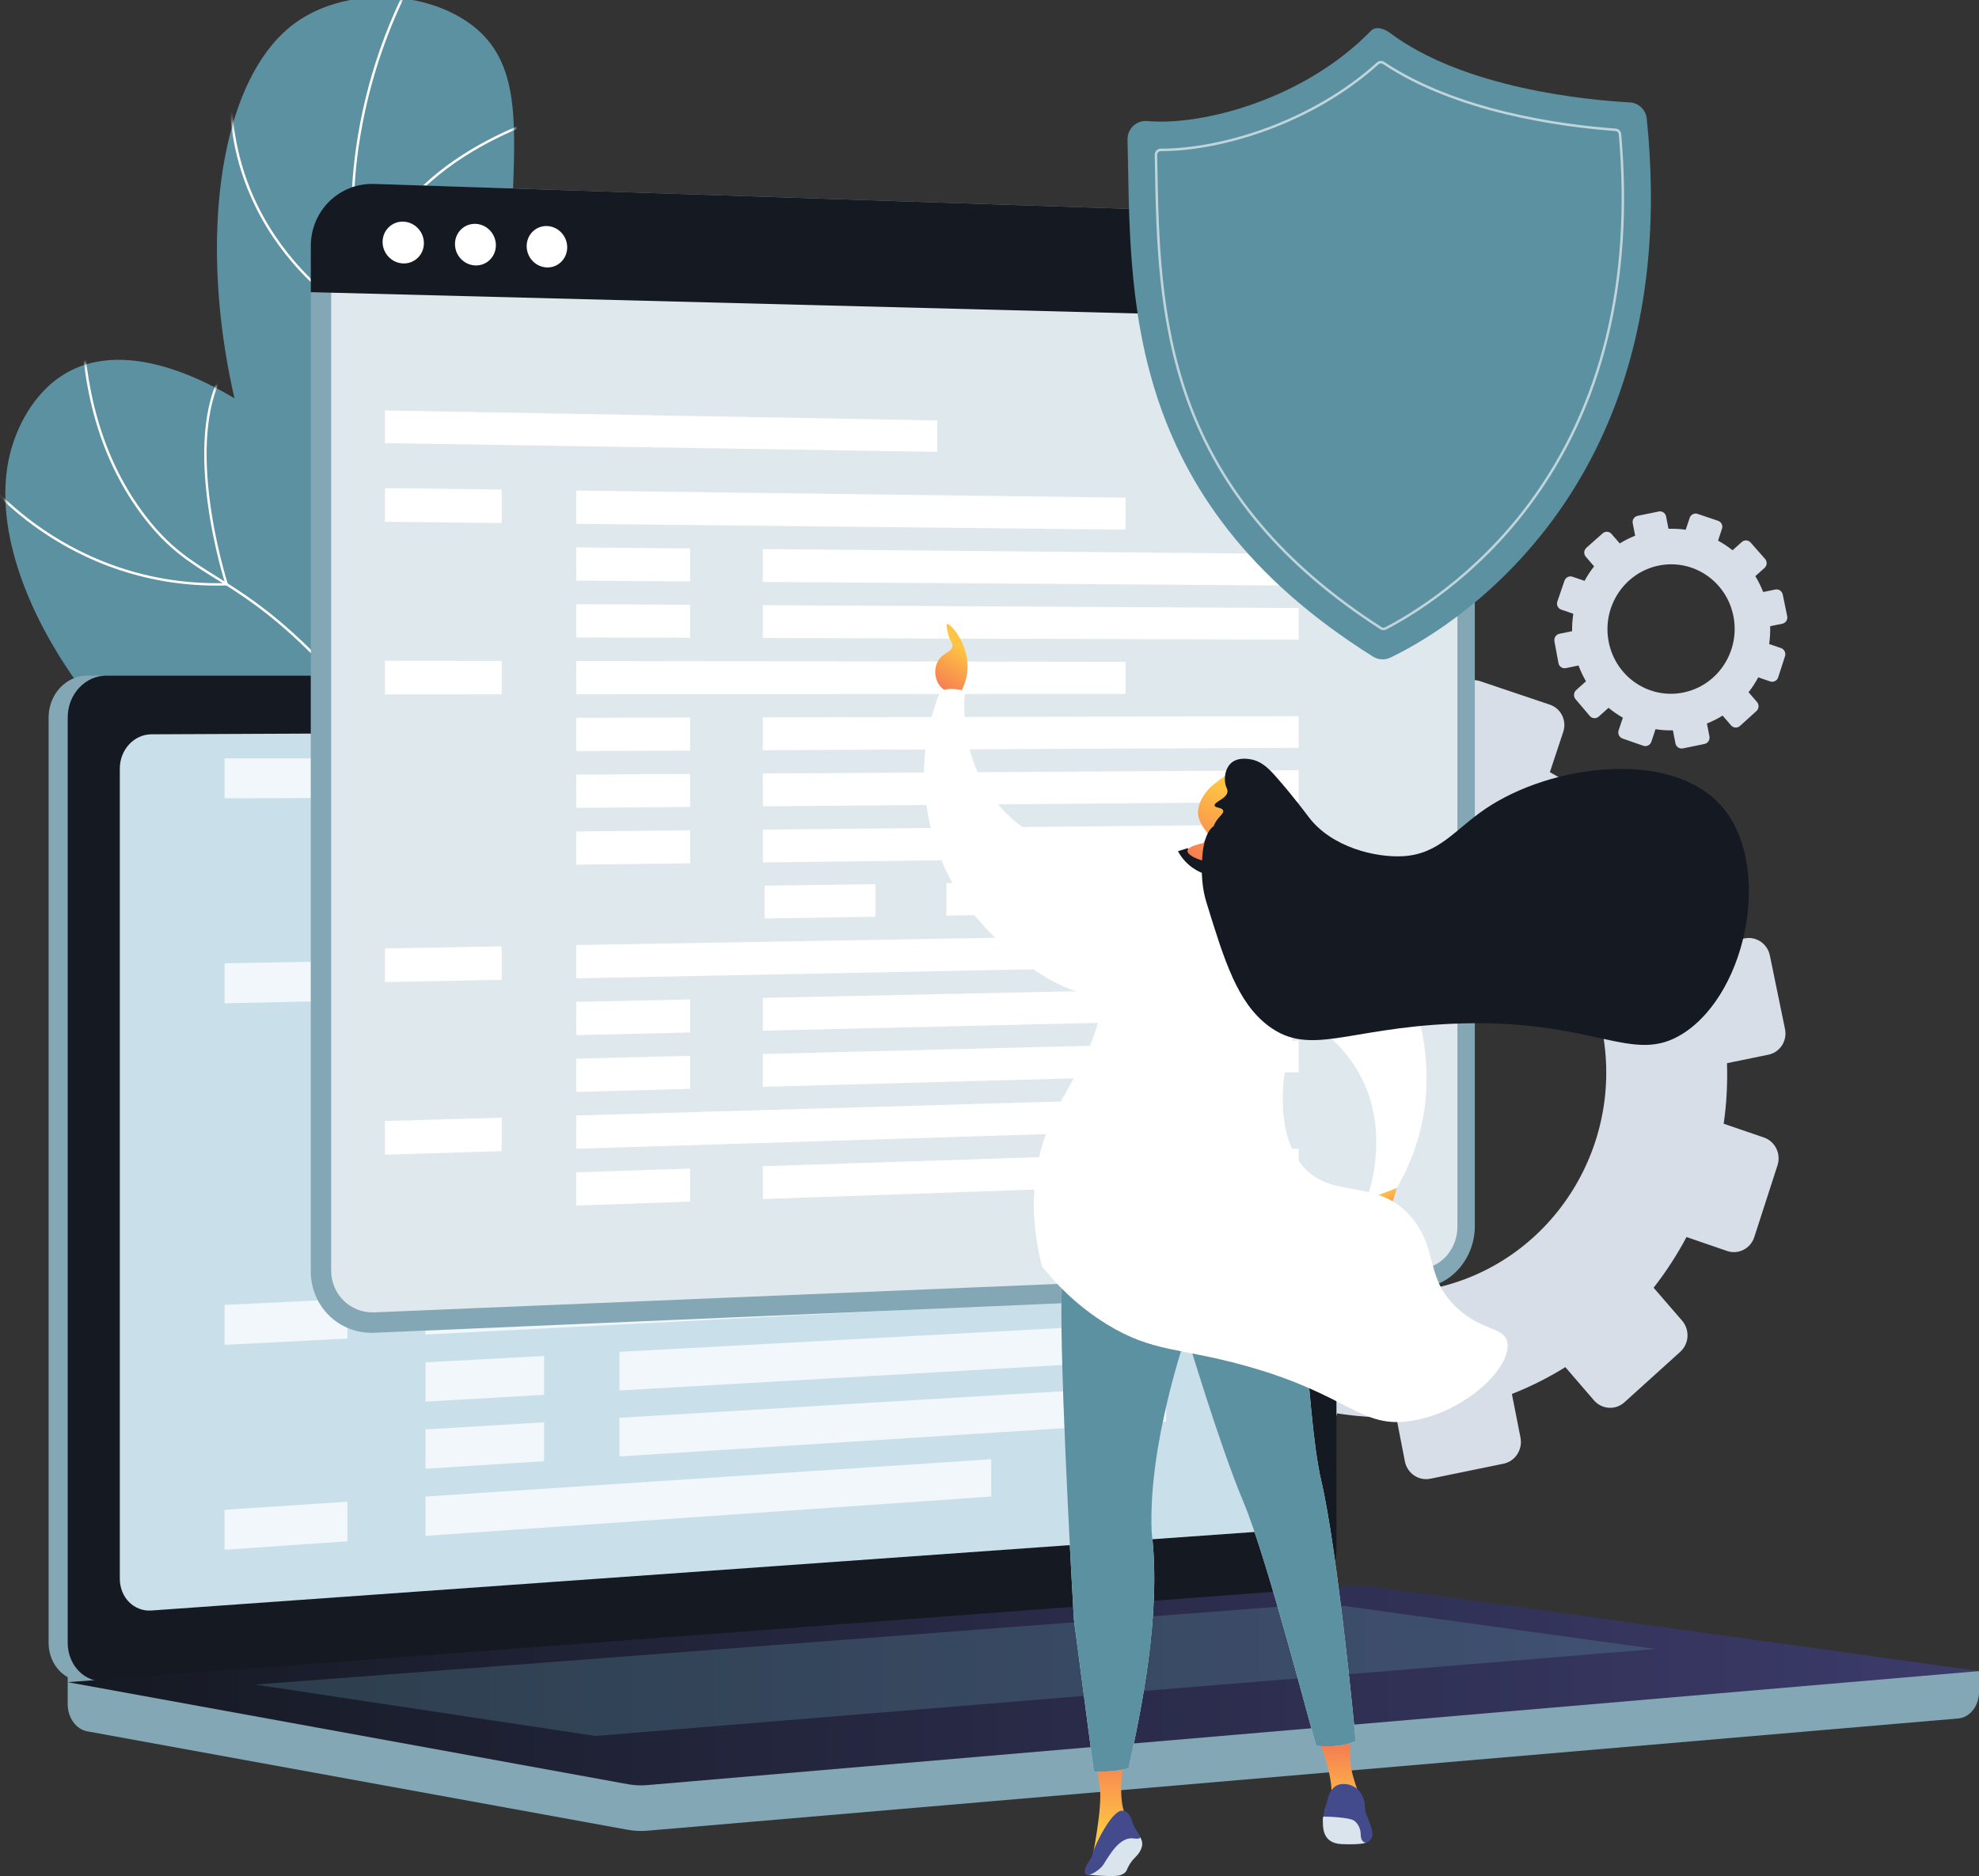 <svg viewBox="0 0 327 310" fill="none" xmlns="http://www.w3.org/2000/svg">
<rect x="0" y="0" width="327" height="310" fill="#333333" stroke="none"/>
<path d="M208.134 117.827L209.494 124.836C206.461 126.045 203.565 127.495 200.843 129.184L196.195 123.815C194.928 122.351 192.715 122.214 191.255 123.509L182.108 131.618C180.643 132.917 180.482 135.161 181.748 136.631L186.437 142.074C184.422 144.623 182.62 147.342 181.06 150.204L174.27 147.881C172.439 147.255 170.437 148.26 169.798 150.128L165.791 161.823C165.149 163.696 166.115 165.727 167.95 166.358L174.763 168.7C174.257 171.899 174.032 175.172 174.081 178.488L166.953 179.95C165.04 180.342 163.781 182.24 164.143 184.189L166.407 196.407C166.77 198.364 168.62 199.634 170.539 199.24L177.688 197.773C178.844 200.883 180.241 203.852 181.875 206.646L176.378 211.56C174.895 212.886 174.731 215.182 176.01 216.691L184.028 226.141C185.313 227.655 187.558 227.804 189.043 226.472L194.539 221.543C197.058 223.627 199.753 225.481 202.591 227.088L200.226 234.16C199.585 236.075 200.574 238.153 202.435 238.802L214.088 242.864C215.954 243.515 217.983 242.485 218.619 240.566L220.947 233.549C224.143 234.061 227.413 234.275 230.722 234.203L232.132 241.466C232.518 243.454 234.399 244.745 236.336 244.348L248.441 241.865C250.377 241.467 251.628 239.534 251.236 237.546L249.817 230.345C252.92 229.119 255.875 227.637 258.653 225.911L263.368 231.386C264.677 232.905 266.937 233.055 268.414 231.719L277.64 223.374C279.114 222.042 279.245 219.733 277.934 218.219L273.234 212.789C275.285 210.165 277.103 207.36 278.671 204.412L285.363 206.712C287.233 207.356 289.25 206.333 289.866 204.429L293.711 192.546C294.325 190.65 293.309 188.595 291.442 187.957L284.814 185.69C285.289 182.414 285.466 179.068 285.361 175.685L292.197 174.283C294.117 173.888 295.347 171.988 294.945 170.038L292.44 157.869C292.04 155.927 290.165 154.673 288.252 155.066L281.436 156.464C280.214 153.334 278.749 150.353 277.044 147.559L282.221 142.916C283.676 141.611 283.805 139.356 282.507 137.88L274.411 128.667C273.119 127.197 270.892 127.058 269.439 128.358L264.228 133.017C261.676 130.974 258.955 129.158 256.093 127.597L258.306 120.926C258.921 119.07 257.928 117.062 256.089 116.442L244.598 112.567C242.762 111.947 240.772 112.947 240.153 114.798L237.917 121.484C234.754 121.013 231.523 120.829 228.253 120.929L226.883 113.981C226.506 112.069 224.663 110.834 222.766 111.224L210.9 113.658C209.003 114.048 207.765 115.914 208.136 117.826L208.134 117.827ZM194.594 184.276C190.859 164.625 203.452 145.579 222.701 141.63C241.948 137.682 260.732 150.29 264.678 169.9C268.647 189.627 256.108 208.944 236.649 212.935C217.19 216.927 198.352 204.047 194.595 184.276H194.594Z" fill="#D8DEE8"/>
<path d="M269.784 86.459L270.184 88.521C269.291 88.877 268.44 89.302 267.639 89.799L266.272 88.22C265.899 87.79 265.248 87.749 264.818 88.13L262.129 90.514C261.697 90.896 261.65 91.556 262.023 91.989L263.402 93.59C262.809 94.339 262.28 95.138 261.821 95.981L259.824 95.298C259.285 95.115 258.696 95.41 258.508 95.958L257.33 99.398C257.141 99.949 257.425 100.546 257.965 100.732L259.968 101.42C259.82 102.361 259.753 103.324 259.768 104.298L257.672 104.729C257.108 104.844 256.739 105.402 256.845 105.976L257.512 109.569C257.618 110.145 258.162 110.517 258.727 110.403L260.829 109.971C261.168 110.886 261.579 111.759 262.06 112.581L260.443 114.026C260.008 114.416 259.958 115.092 260.335 115.535L262.693 118.313C263.07 118.758 263.731 118.802 264.168 118.411L265.785 116.962C266.526 117.575 267.318 118.12 268.152 118.593L267.457 120.672C267.269 121.235 267.56 121.847 268.106 122.037L271.533 123.233C272.082 123.424 272.679 123.121 272.866 122.557L273.55 120.493C274.489 120.644 275.451 120.706 276.424 120.686L276.839 122.821C276.952 123.406 277.506 123.786 278.075 123.668L281.635 122.939C282.204 122.821 282.572 122.253 282.457 121.669L282.039 119.551C282.952 119.191 283.821 118.755 284.637 118.248L286.024 119.858C286.409 120.305 287.073 120.349 287.507 119.956L290.221 117.501C290.654 117.109 290.692 116.43 290.307 115.985L288.925 114.389C289.529 113.617 290.063 112.792 290.524 111.926L292.492 112.602C293.041 112.792 293.635 112.491 293.815 111.931L294.946 108.437C295.127 107.879 294.828 107.274 294.279 107.088L292.329 106.421C292.469 105.458 292.521 104.473 292.491 103.478L294.501 103.066C295.065 102.95 295.427 102.391 295.309 101.818L294.572 98.239C294.455 97.668 293.904 97.299 293.34 97.415L291.336 97.826C290.977 96.906 290.545 96.029 290.044 95.207L291.567 93.842C291.994 93.458 292.033 92.794 291.651 92.361L289.27 89.652C288.89 89.219 288.235 89.178 287.807 89.56L286.275 90.93C285.525 90.329 284.725 89.795 283.884 89.336L284.534 87.375C284.716 86.829 284.423 86.239 283.882 86.056L280.503 84.916C279.963 84.734 279.377 85.028 279.196 85.573L278.539 87.54C277.608 87.401 276.658 87.347 275.696 87.376L275.293 85.333C275.182 84.771 274.64 84.408 274.083 84.522L270.593 85.238C270.036 85.353 269.672 85.902 269.78 86.464L269.784 86.459ZM265.802 106.002C264.703 100.222 268.406 94.621 274.067 93.46C279.728 92.299 285.252 96.007 286.412 101.774C287.579 107.575 283.891 113.257 278.169 114.431C272.447 115.604 266.907 111.817 265.802 106.003V106.002Z" fill="#D8DEE8"/>
<path d="M117.538 187.973C121.637 175.408 125.809 156.226 120.926 134.93C115.317 110.476 102.894 105.583 91.74 79.443C75.817 42.129 93.837 15.101 77.354 3.697C69.316 -1.864 56.675 -1.869 48.883 3.715C26.648 19.645 32.743 89.031 68.02 116.108C83.976 128.355 97.897 126.902 109.871 142.748C120.45 156.751 119.621 175.223 117.539 187.973H117.538Z" fill="#5C91A1"/>
<mask id="mask0_146_7270" style="mask-type:luminance" maskUnits="userSpaceOnUse" x="35" y="-1" width="89" height="189">
<path d="M117.538 187.973C121.637 175.408 125.809 156.226 120.926 134.93C115.317 110.476 102.894 105.583 91.74 79.443C75.817 42.129 93.837 15.101 77.354 3.697C69.316 -1.864 56.675 -1.869 48.883 3.715C26.648 19.645 32.743 89.031 68.02 116.108C83.976 128.355 97.897 126.902 109.871 142.748C120.45 156.751 119.621 175.223 117.539 187.973H117.538Z" fill="white"/>
</mask>
<g mask="url(#mask0_146_7270)">
<g style="mix-blend-mode:soft-light">
<path d="M120.043 156.358C118.706 151.074 116.909 145.881 114.702 140.923C109.628 129.532 104.027 123.265 96.938 115.332C92.311 110.154 87.066 104.286 81.006 95.872C69.666 80.129 66.148 74.598 62.995 65.684C56.755 48.043 57.714 32.226 58.84 24.368C60.438 13.22 64.157 2.612 69.892 -7.162L70.237 -6.957C64.529 2.772 60.828 13.33 59.236 24.425C58.115 32.246 57.161 47.989 63.372 65.549C66.509 74.416 70.018 79.93 81.331 95.635C87.379 104.032 92.616 109.893 97.237 115.063C104.35 123.022 109.968 129.31 115.068 140.759C117.285 145.737 119.09 150.952 120.432 156.258L120.043 156.358Z" fill="white"/>
<path d="M59.95 53.222L59.66 53.065C59.594 53.029 53.009 49.388 47.158 41.978C41.756 35.138 35.886 23.591 38.599 7.437L38.994 7.504C36.306 23.505 42.115 34.94 47.461 41.716C52.568 48.187 58.235 51.759 59.562 52.545C59.928 39.64 68.154 31.277 75.023 26.523C82.516 21.335 90.058 19.208 90.132 19.186L90.239 19.575C90.164 19.595 82.679 21.709 75.241 26.862C68.393 31.605 60.183 39.971 59.955 52.893L59.95 53.225V53.222Z" fill="white"/>
<path d="M61.825 94.725C55.165 94.725 47.339 93.08 40.111 87.421L40.358 87.103C56.577 99.802 75.863 92.059 77.778 91.239C74.501 78.497 77.399 69.097 80.416 63.447C83.702 57.293 87.841 54.13 87.882 54.099L88.123 54.421C88.083 54.451 84.003 57.572 80.76 63.654C77.77 69.263 74.9 78.613 78.209 91.303L78.252 91.467L78.099 91.538C77.98 91.593 71.012 94.725 61.825 94.725Z" fill="white"/>
<path d="M76.682 119.031C71.688 119.031 65.709 118.119 58.753 115.563L58.89 115.184C81.682 123.56 93.848 114.178 95.105 113.13C89.558 100.078 97.37 78.97 97.449 78.757L97.825 78.899C97.745 79.111 89.936 100.214 95.531 113.105L95.588 113.237L95.482 113.334C95.394 113.414 89.071 119.03 76.683 119.03L76.682 119.031Z" fill="white"/>
</g>
</g>
<path d="M124.673 172.818C125.973 164.907 126.72 152.553 120.319 141.505C109.152 122.231 88.795 128.625 69.313 107.974C53.598 91.319 58.55 78.374 41.138 67.306C38.223 65.453 22.823 55.257 11.37 61.399C4.917 64.859 2.579 71.963 2.14 73.297C-4.494 93.453 15.916 125.009 42.519 139.443C57.803 147.736 62.734 145.025 89.631 154.697C105.436 160.38 117.302 167.698 124.674 172.819L124.673 172.818Z" fill="#5C91A1"/>
<mask id="mask1_146_7270" style="mask-type:luminance" maskUnits="userSpaceOnUse" x="0" y="59" width="126" height="114">
<path d="M124.673 172.818C125.973 164.907 126.72 152.553 120.319 141.505C109.152 122.231 88.795 128.625 69.313 107.974C53.598 91.319 58.55 78.374 41.138 67.306C38.223 65.453 22.823 55.257 11.37 61.399C4.917 64.859 2.579 71.963 2.14 73.297C-4.494 93.453 15.916 125.009 42.519 139.443C57.803 147.736 62.734 145.025 89.631 154.697C105.436 160.38 117.302 167.698 124.674 172.819L124.673 172.818Z" fill="white"/>
</mask>
<g mask="url(#mask1_146_7270)">
<g style="mix-blend-mode:soft-light">
<path d="M126.914 182.344C123.021 163.538 115.655 150.912 105.019 144.817C99.83 141.843 95.684 141.371 91.294 140.872C86.498 140.326 81.538 139.761 74.977 135.77C68.592 131.887 66.31 128.157 63.42 123.435C60.852 119.24 57.657 114.02 50.488 107.07C44.203 100.977 39.623 98.124 35.584 95.607C31.162 92.851 27.669 90.675 23.613 85.329C17.006 76.621 13.554 65.462 13.35 52.165L13.751 52.158C13.952 65.368 17.378 76.446 23.931 85.085C27.941 90.371 31.407 92.53 35.794 95.264C39.852 97.792 44.451 100.658 50.766 106.781C57.972 113.767 61.181 119.011 63.761 123.224C66.623 127.899 68.883 131.593 75.186 135.426C81.672 139.37 86.587 139.93 91.341 140.472C95.772 140.977 99.958 141.453 105.219 144.468C115.96 150.622 123.392 163.339 127.308 182.262L126.916 182.345L126.914 182.344Z" fill="white"/>
<path d="M35.817 96.768C22.15 96.768 11.947 91.499 5.711 86.979C-1.315 81.886 -4.964 76.612 -5 76.56L-4.67 76.332C-4.634 76.383 -1.016 81.609 5.959 86.661C12.351 91.292 22.946 96.714 37.182 96.347C36.325 93.577 29.194 69.322 38.419 58.909L38.718 59.177C29.128 70.002 37.557 96.215 37.643 96.479L37.727 96.734L37.459 96.742C36.906 96.759 36.359 96.767 35.817 96.767V96.768Z" fill="white"/>
<path d="M34.765 119.127C26.024 119.127 14.875 117.317 3.689 110.572L3.895 110.226C17.805 118.615 31.658 119.319 40.832 118.432C49.938 117.552 56.358 114.975 57.428 114.523C53.724 100.774 57.025 81.386 57.059 81.191L57.453 81.261C57.42 81.456 54.107 100.916 57.861 114.587L57.907 114.753L57.75 114.824C57.683 114.855 50.892 117.863 40.885 118.833C39.024 119.013 36.971 119.128 34.767 119.128L34.765 119.127Z" fill="white"/>
<path d="M46.621 151.053C45.955 151.053 45.281 151.046 44.601 151.031L44.609 150.628C58.596 150.932 69.361 148.006 75.929 145.498C82.198 143.105 85.93 140.632 86.75 140.062C76.488 127.238 80.509 106.304 80.552 106.094L80.945 106.173C80.903 106.382 76.886 127.314 87.197 139.974L87.33 140.139L87.16 140.265C87.01 140.375 72.27 151.053 46.621 151.053Z" fill="white"/>
</g>
</g>
<path d="M124.946 166.099C120.572 162.937 113.414 158.362 103.786 154.927C86.659 148.82 78.812 152.423 71.561 145.14C64.056 137.601 68.917 130.176 59.931 121.758C59.176 121.05 49.528 112.244 40.8 115.523C34.695 117.816 32.318 124.793 31.202 128.067C26.873 140.772 29.39 160.129 42.864 169.678C55.639 178.731 71.813 174.417 76.947 173.01C85.956 170.543 88.091 167.011 97.249 164.777C108.386 162.061 118.397 164.073 124.945 166.098L124.946 166.099Z" fill="url(#paint0_linear_146_7270)"/>
<mask id="mask2_146_7270" style="mask-type:luminance" maskUnits="userSpaceOnUse" x="29" y="114" width="96" height="62">
<path d="M124.946 166.099C120.572 162.937 113.414 158.362 103.786 154.927C86.659 148.82 78.812 152.423 71.561 145.14C64.056 137.601 68.917 130.176 59.931 121.758C59.176 121.05 49.528 112.244 40.8 115.523C34.695 117.816 32.318 124.793 31.202 128.067C26.873 140.772 29.39 160.129 42.864 169.678C55.639 178.731 71.813 174.417 76.947 173.01C85.956 170.543 88.091 167.011 97.249 164.777C108.386 162.061 118.397 164.073 124.945 166.098L124.946 166.099Z" fill="white"/>
</mask>
<g mask="url(#mask2_146_7270)">
<g style="mix-blend-mode:soft-light">
<path d="M128.505 169.003C117.917 161.209 107.59 157.537 97.807 158.088C93.538 158.328 90.533 159.286 87.627 160.213C83.938 161.389 80.457 162.502 74.663 162.258C64.257 161.821 55.371 158.262 49.641 152.236C40.771 142.907 38.801 127.278 44.622 112.417L44.995 112.565C39.231 127.279 41.169 142.741 49.931 151.957C55.589 157.907 64.377 161.421 74.68 161.855C80.398 162.095 83.852 160.994 87.506 159.828C90.436 158.893 93.466 157.927 97.785 157.683C107.662 157.129 118.076 160.826 128.741 168.675L128.505 169.001V169.003Z" fill="white"/>
<path d="M45.721 146.292L45.431 146.187C45.26 146.126 28.382 139.92 27.334 126.756L27.734 126.725C28.687 138.688 43.049 144.818 45.278 145.697C44.268 128.727 64.647 119.358 64.854 119.265L65.017 119.633C64.811 119.725 44.435 129.096 45.699 145.982L45.723 146.291L45.721 146.292Z" fill="white"/>
<path d="M48.908 166.381C42.778 166.381 34.942 164.872 25.993 159.749L26.192 159.399C38.737 166.58 49.067 166.603 55.523 165.359C61.74 164.16 65.646 161.594 66.458 161.022C56.672 147.188 68.602 130.765 68.724 130.601L69.045 130.842C68.924 131.005 57.074 147.323 66.9 160.95L67.015 161.109L66.859 161.228C66.818 161.26 62.675 164.389 55.598 165.754C53.689 166.122 51.445 166.38 48.907 166.38L48.908 166.381Z" fill="white"/>
</g>
</g>
<path d="M327.001 276.134L11.187 273.342V281.603C11.187 283.846 12.564 285.752 14.43 286.092L103.733 302.361C104.792 302.553 105.867 302.605 106.937 302.514L323.569 283.965C325.503 283.8 327.001 281.887 327.001 279.583V276.134Z" fill="#84A7B6"/>
<path d="M212.394 262.742L14.453 277.855C10.911 278.125 8.031 275.252 8.031 271.436V118.548C8.031 114.732 10.911 111.639 14.453 111.639H212.394C215.312 111.639 217.671 114.436 217.671 117.885V256.091C217.671 259.54 215.312 262.518 212.394 262.741V262.742Z" fill="#84A7B6"/>
<path d="M215.55 262.742L17.609 277.855C14.067 278.125 11.187 275.252 11.187 271.436V118.548C11.187 114.732 14.067 111.639 17.609 111.639H215.55C218.468 111.639 220.828 114.436 220.828 117.885V256.091C220.828 259.54 218.468 262.518 215.55 262.741V262.742Z" fill="#151922"/>
<path d="M209.384 252.997L25.023 266.125C22.141 266.33 19.798 263.971 19.798 260.857V127.004C19.798 123.888 22.141 121.353 25.023 121.34L209.384 120.516C211.792 120.504 213.738 122.797 213.738 125.634V247.55C213.738 250.388 211.791 252.827 209.384 252.998V252.997Z" fill="#C9E0EA"/>
<path d="M123.57 115.82C123.57 117.24 122.551 118.395 121.293 118.399C120.034 118.404 119.011 117.252 119.011 115.829C119.011 114.405 120.034 113.25 121.293 113.249C122.551 113.249 123.57 114.399 123.57 115.82Z" fill="white"/>
<path d="M223.439 262.056L11.187 277.965L103.733 294.824C104.792 295.016 105.867 295.068 106.937 294.977L327.001 276.134L226.816 262.164C225.695 262.008 224.565 261.972 223.439 262.056Z" fill="url(#paint1_linear_146_7270)"/>
<path style="mix-blend-mode:multiply" opacity="0.3" d="M42.158 278.364L218.864 264.923L273.553 272.487L98.369 286.855L42.158 278.364Z" fill="#5C91A1"/>
<g opacity="0.75">
<path d="M57.412 131.85L37.11 131.921V125.313H57.412V131.85Z" fill="white"/>
<path d="M163.781 131.476L70.306 131.805V125.313H163.781V131.476Z" fill="white"/>
<path d="M89.901 142.708L70.306 142.895V136.402L89.901 136.285V142.708Z" fill="white"/>
<path d="M192.692 141.729L102.351 142.589V136.21L192.692 135.667V141.729Z" fill="white"/>
<path d="M89.901 153.679L70.306 153.983V147.491L89.901 147.256V153.679Z" fill="white"/>
<path d="M192.692 152.085L102.351 153.486V147.107L192.692 146.022V152.085Z" fill="white"/>
<path d="M57.412 165.35L37.11 165.787V159.179L57.412 158.812V165.35Z" fill="white"/>
<path d="M163.781 163.062L70.306 165.073V158.58L163.781 156.898V163.062Z" fill="white"/>
<path d="M89.901 175.623L70.306 176.161V169.67L89.901 169.2V175.623Z" fill="white"/>
<path d="M192.692 172.796L102.351 175.281V168.901L192.692 166.733V172.796Z" fill="white"/>
<path d="M89.901 186.595L70.306 187.251V180.76L89.901 180.172V186.595Z" fill="white"/>
<path d="M192.692 183.15L102.351 186.178V179.798L192.692 177.089V183.15Z" fill="white"/>
<path d="M89.901 197.565L70.306 198.34V191.848L89.901 191.143V197.565Z" fill="white"/>
<path d="M192.692 193.505L102.351 197.074V190.694L192.692 187.443V193.505Z" fill="white"/>
<path d="M121.571 207.097L102.652 207.958V201.579L121.571 200.785V207.097Z" fill="white"/>
<path d="M206.487 203.233L133.594 206.55V200.28L206.487 197.219V203.233Z" fill="white"/>
<path d="M57.412 221.182L37.11 222.229V215.62L57.412 214.646V221.182Z" fill="white"/>
<path d="M163.781 215.705L70.306 220.519V214.028L163.781 209.541V215.705Z" fill="white"/>
<path d="M89.901 230.481L70.306 231.608V225.116L89.901 224.059V230.481Z" fill="white"/>
<path d="M192.692 224.57L102.351 229.765V223.385L192.692 218.508V224.57Z" fill="white"/>
<path d="M89.901 241.452L70.306 242.697V236.205L89.901 235.029V241.452Z" fill="white"/>
<path d="M192.692 234.926L102.351 240.663V234.282L192.692 228.863V234.926Z" fill="white"/>
<path d="M57.412 254.682L37.11 256.094V249.485L57.412 248.146V254.682Z" fill="white"/>
<path d="M163.781 247.29L70.306 253.787V247.294L163.781 241.126V247.29Z" fill="white"/>
</g>
<path d="M234.658 36.102L61.864 30.39C56.07 30.198 51.352 34.796 51.352 40.66V210.066C51.352 215.93 56.069 220.48 61.864 220.232L234.658 212.81C239.656 212.594 243.692 208.032 243.692 202.618V46.203C243.692 40.789 239.656 36.266 234.658 36.102Z" fill="#84A7B6"/>
<g style="mix-blend-mode:soft-light" opacity="0.74">
<path d="M61.864 216.856C57.922 217.02 54.718 213.921 54.718 209.935V40.757C54.718 36.771 57.922 33.64 61.864 33.765L234.658 39.243C238.062 39.351 240.815 42.43 240.815 46.12V202.729C240.815 206.419 238.062 209.525 234.658 209.667L61.864 216.856Z" fill="white"/>
</g>
<path d="M234.658 36.102L61.864 30.39C56.07 30.198 51.352 34.796 51.352 40.66V48.277L243.692 53.237V46.205C243.692 40.79 239.656 36.267 234.658 36.103V36.102Z" fill="#151922"/>
<path d="M70.043 40.178C70.043 42.083 68.518 43.585 66.635 43.533C64.75 43.48 63.218 41.889 63.218 39.979C63.218 38.069 64.749 36.567 66.635 36.625C68.519 36.682 70.043 38.274 70.043 40.178Z" fill="white"/>
<path d="M81.937 40.525C81.937 42.42 80.427 43.915 78.562 43.863C76.694 43.812 75.177 42.228 75.177 40.328C75.177 38.427 76.693 36.932 78.562 36.989C80.428 37.046 81.937 38.629 81.937 40.525Z" fill="white"/>
<path d="M93.721 40.87C93.721 42.757 92.225 44.245 90.377 44.193C88.527 44.141 87.024 42.566 87.024 40.674C87.024 38.782 88.526 37.295 90.377 37.351C92.225 37.407 93.721 38.983 93.721 40.87Z" fill="white"/>
<path d="M154.873 69.474L63.605 67.823V73.221L154.873 74.674V69.474Z" fill="white"/>
<path d="M223.492 70.714V75.767L233.147 75.92V70.888L223.492 70.714Z" fill="white"/>
<g style="mix-blend-mode:soft-light">
<path d="M82.899 86.425L63.605 86.219V80.652L82.899 80.902V86.425Z" fill="white"/>
<path d="M185.98 87.529L95.217 86.557V81.061L185.98 82.236V87.529Z" fill="white"/>
<path d="M114.029 96.076L95.217 95.946V90.45L114.029 90.621V96.076Z" fill="white"/>
<path d="M214.587 96.769L126.04 96.158V90.731L214.587 91.539V96.769Z" fill="white"/>
<path d="M114.029 105.391L95.217 105.334V99.838L114.029 99.938V105.391Z" fill="white"/>
<path d="M214.587 105.702L126.04 105.428V100.001L214.587 100.473V105.702Z" fill="white"/>
<path d="M82.899 114.73L63.605 114.743V109.178L82.899 109.206V114.73Z" fill="white"/>
<path d="M185.98 114.656L95.217 114.721V109.226L185.98 109.363V114.656Z" fill="white"/>
<path d="M114.029 124.024L95.217 124.109V118.613L114.029 118.57V124.024Z" fill="white"/>
<path d="M214.587 123.568L126.04 123.969V118.542L214.587 118.339V123.568Z" fill="white"/>
<path d="M114.029 133.34L95.217 133.496V128.001L114.029 127.886V133.34Z" fill="white"/>
<path d="M214.587 132.501L126.04 133.239V127.812L214.587 127.271V132.501Z" fill="white"/>
<path d="M114.029 142.656L95.217 142.885V137.389L114.029 137.202V142.656Z" fill="white"/>
<path d="M214.587 141.434L126.04 142.51V137.083L214.587 136.205V141.434Z" fill="white"/>
<path d="M144.672 151.483L126.332 151.776V146.35L144.672 146.098V151.483Z" fill="white"/>
<path d="M228.33 150.149L156.385 151.296V145.937L228.33 144.95V150.149Z" fill="white"/>
<path d="M82.899 161.904L63.605 162.286V156.719L82.899 156.381V161.904Z" fill="white"/>
<path d="M185.98 159.866L95.217 161.661V156.165L185.98 154.573V159.866Z" fill="white"/>
<path d="M114.029 170.604L95.217 171.048V165.552L114.029 165.151V170.604Z" fill="white"/>
<path d="M214.587 168.234L126.04 170.321V164.894L214.587 163.004V168.234Z" fill="white"/>
<path d="M114.029 179.921L95.217 180.436V174.94L114.029 174.467V179.921Z" fill="white"/>
<path d="M214.587 177.166L126.04 179.592V174.164L214.587 171.938V177.166Z" fill="white"/>
<path d="M82.899 190.209L63.605 190.81V185.243L82.899 184.685V190.209Z" fill="white"/>
<path d="M185.98 186.992L95.217 189.824V184.328L185.98 181.699V186.992Z" fill="white"/>
<path d="M114.029 198.553L95.217 199.212V193.716L114.029 193.099V198.553Z" fill="white"/>
<path d="M214.587 195.033L126.04 198.133V192.705L214.587 189.804V195.033Z" fill="white"/>
</g>
<path d="M158.464 114.813C158.945 114.064 159.823 112.469 159.879 110.328C159.987 106.167 156.919 102.92 156.507 103.107C156.285 103.208 156.566 104.427 156.724 104.967C157.053 106.092 157.406 106.2 157.377 106.717C157.317 107.781 155.789 107.823 154.984 109.234C154.404 110.25 154.358 111.699 154.984 112.844C156.023 114.746 158.366 114.812 158.464 114.813Z" fill="url(#paint2_linear_146_7270)"/>
<path d="M224.01 205.2L222.831 201.117L227.755 197.448L230.824 196.293L229.007 202.005L224.01 205.2Z" fill="url(#paint3_linear_146_7270)"/>
<path d="M217.915 287.418C217.915 287.418 220.608 294.233 219.899 297.255C222.791 297.198 224.662 296.827 224.662 296.827C224.662 296.827 223.499 293.719 223.273 292.18C222.966 290.099 222.99 286.733 222.99 286.733L217.916 287.418H217.915Z" fill="url(#paint4_linear_146_7270)"/>
<path d="M188.229 303.359C188.403 303.571 188.711 304.012 188.738 304.61C188.753 304.936 188.679 305.203 188.586 305.45C188.127 306.665 187.406 306.825 186.627 308.115C186.151 308.903 186.242 309.141 185.805 309.496C185.231 309.964 184.537 309.991 183.934 309.998C182.916 310.011 181.451 309.973 179.607 309.753C180.573 308.5 181.601 307.227 182.694 305.942C183.174 305.379 183.653 304.828 184.13 304.291L186.972 303.325C187.391 303.336 187.81 303.348 188.229 303.359Z" fill="#DAE4EC"/>
<path d="M185.865 289.48C185.865 289.48 184.24 298.006 186.307 300.393C188.067 302.78 185.457 301.077 185.457 301.077L182.338 303.814L180.467 307.065C180.467 307.065 182.189 298.721 181.73 295.41C181.271 292.098 181.042 289.866 181.042 289.866L185.865 289.48Z" fill="url(#paint5_linear_146_7270)"/>
<path d="M179.741 196.224C179.741 196.224 175.377 200.152 175.377 216.323C175.377 232.494 177.445 267.61 177.445 267.61L180.752 292.751C180.752 292.751 184.183 292.873 186.479 292.181C188.547 282.709 191.915 266.686 190.307 253.286C189.618 238.732 196.048 220.482 196.048 220.482C196.048 220.482 201.56 238.963 205.465 248.204C209.37 257.445 216.803 286.394 217.492 288.474C222.061 288.89 224.011 287.675 224.011 287.675C224.011 287.675 221.082 256.522 218.326 244.739C215.57 232.957 215.8 204.542 211.206 196.456C200.871 192.297 179.741 196.225 179.741 196.225V196.224Z" fill="#DAE4EC"/>
<path d="M179.741 196.224C179.741 196.224 175.377 200.152 175.377 216.323C175.377 232.494 177.445 267.61 177.445 267.61L180.752 292.751C180.752 292.751 184.183 292.873 186.479 292.181C188.547 282.709 191.915 266.686 190.307 253.286C189.618 238.732 196.048 220.482 196.048 220.482C196.048 220.482 201.56 238.963 205.465 248.204C209.37 257.445 216.803 286.394 217.492 288.474C222.061 288.89 224.011 287.675 224.011 287.675C224.011 287.675 221.082 256.522 218.326 244.739C215.57 232.957 215.8 204.542 211.206 196.456C200.871 192.297 179.741 196.225 179.741 196.225V196.224Z" fill="#5C91A1"/>
<path d="M219.191 299.841C219.191 299.841 218.52 299.841 218.576 300.713C218.632 301.585 218.274 304.585 221.686 304.725C225.098 304.866 225.625 304.482 225.737 304.482C225.849 304.482 224.842 301.612 224.842 301.612L223.751 300.205L220.815 299.895L219.193 299.839L219.191 299.841Z" fill="#DAE4EC"/>
<path d="M226.757 302.852C226.685 302.128 226.281 300.988 225.876 300.07C225.274 298.707 225.769 298.197 225.193 296.956C224.994 296.526 224.8 296.119 224.38 295.715C224.284 295.623 223.342 294.748 221.97 294.792C221.7 294.801 221.285 294.819 220.836 295.06C220.307 295.344 220.042 295.769 219.816 296.143C219.459 296.731 219.541 296.912 218.994 298.596C218.95 298.731 218.852 299.025 218.779 299.43C218.721 299.74 218.699 300.001 218.689 300.179C219.584 300.179 223.024 300.32 223.751 300.854C224.477 301.389 224.841 302.289 224.841 303.189C224.841 304.089 225.289 304.512 225.736 304.483C226.136 304.459 226.93 303.714 226.757 302.852Z" fill="#444B8C"/>
<path d="M185.429 299.195C186.197 299.208 186.762 299.823 187.186 301.305C187.611 302.788 189.652 304.1 187.271 303.786C184.89 303.472 183.16 306.865 182.31 308.12C181.459 309.375 179.177 310.489 179.233 309.263C179.29 308.037 180.297 307.465 180.58 306.21C180.863 304.955 183.674 299.167 185.428 299.195H185.429Z" fill="#444B8C"/>
<path d="M225.818 198.176C226.383 196.596 229.91 186.216 224.21 176.748C219.543 168.998 211.47 166.47 210.318 166.128C203.31 164.047 199.798 166.721 197.586 164.26C193.833 160.083 198.084 145.855 206.306 143.004C215.574 139.791 226.691 152.144 231.196 160.257C237.107 170.902 235.652 181.482 235.311 183.66C234.422 189.323 232.355 193.641 230.825 196.293C229.156 196.92 227.486 197.548 225.818 198.176Z" fill="white"/>
<path d="M201.615 140.996C193.343 140.664 186.964 140.795 183.36 144.418C179.554 148.244 183.4 152.564 182.574 162.573C181.308 177.895 171.602 181.64 170.871 197.185C170.624 202.423 171.505 206.705 172.19 209.283C174.32 211.952 177.807 215.718 182.953 218.868C190.442 223.451 194.784 222.652 205.539 225.613C223.131 230.455 224.696 236.223 233.419 234.754C242.234 233.269 249.968 225.807 249.035 221.709C248.475 219.254 244.921 219.949 240.83 216.206C235.556 211.382 237.59 206.777 233.581 201.593C227.822 194.146 219.799 198.699 214.892 192.245C209.928 185.716 211.897 172.852 216.081 165.84C218.815 161.26 219.985 155.893 222.311 151.091C222.505 150.692 222.729 150.038 222.63 149.22C222.253 146.092 217.07 144.395 213.144 143.152C207.157 141.254 202.297 141.024 201.618 140.997L201.615 140.996Z" fill="white"/>
<path d="M194.649 140.652L196.28 140.147C196.28 140.147 196.707 142.37 201.953 142.647C204.865 142.647 206.747 141.006 206.747 141.006L207.863 141.824C207.863 141.824 205.417 144.896 201.527 144.819C196.507 144.717 194.649 140.653 194.649 140.653V140.652Z" fill="#151922"/>
<path d="M197.969 133.892C198.284 131.453 200.201 129.889 200.62 129.553C202.372 128.152 202.729 128.011 203.331 127.897L204.153 127.771C204.153 127.771 204.198 127.771 204.243 127.775C204.724 127.804 206.165 128.371 206.427 128.555C207.265 129.148 206.648 133.344 204.109 138.562C204.01 139.003 203.91 139.446 203.809 139.887C206.022 140.278 206.571 140.68 206.588 141.001C206.626 141.696 204.202 142.582 201.957 142.639C199.141 142.711 196.151 141.492 196.208 140.583C196.231 140.215 196.762 139.761 198.807 139.315C199.126 138.863 199.446 138.412 199.766 137.959C199.475 137.605 197.736 135.689 197.968 133.891L197.969 133.892Z" fill="url(#paint6_linear_146_7270)"/>
<path d="M201.451 132.974C202.089 132.59 202.576 133.416 202.275 134.139C201.974 134.861 200.964 135.314 200.35 134.883C199.736 134.452 200.591 133.492 201.451 132.974Z" fill="url(#paint7_linear_146_7270)"/>
<path d="M284.236 132.962C275.828 123.785 256.267 126.302 245.417 133.672C240.376 137.096 237.788 141.142 231.83 141.482C227.302 141.739 220.097 140.027 216.303 135.092C215.824 134.471 213.913 131.863 211.042 128.575C209.776 127.125 208.518 125.765 206.566 125.457C206.07 125.379 204.421 125.109 203.33 126.18C202.447 127.048 202.231 128.557 202.492 129.645C202.649 130.295 202.85 130.364 202.821 130.79C202.74 131.986 200.573 132.507 200.694 133.11C200.781 133.54 201.908 133.383 202.102 133.923C202.315 134.516 201.076 135.025 200.544 136.514C199.548 137.185 198.918 138.856 198.7 141.09C198.38 144.374 198.708 147.044 199.327 149.054C202.307 158.734 204.438 165.658 209.596 169.524C216.425 174.642 222.574 169.917 239.946 169.169C263.732 168.145 269.662 176.255 278.212 170.708C288.886 163.78 292.964 142.49 284.235 132.961L284.236 132.962Z" fill="#151922"/>
<path d="M159.471 114.23C159.259 116.232 158.541 125.088 164.614 132.566C170.288 139.554 178.325 140.949 179.819 141.176C187.044 142.274 190.161 139.141 192.686 141.276C196.97 144.897 194.694 159.577 186.937 163.531C178.193 167.988 165.5 157.28 159.934 149.863C152.632 140.131 152.635 129.451 152.678 127.245C152.789 121.514 154.249 116.952 155.405 114.114C155.879 113.97 156.603 113.811 157.489 113.843C158.333 113.872 159.015 114.064 159.471 114.23Z" fill="white"/>
<path d="M187.251 20.802C187.871 20.218 188.71 19.927 189.557 20.003C198.613 20.822 215.51 16.435 226.552 5.069C227.319 4.28 228.717 4.726 229.596 5.387C241.877 14.62 262.236 16.532 269.303 16.923C270.764 17.004 271.951 18.144 272.101 19.609C278.528 82.048 238.112 104.673 229.73 108.668C228.814 109.105 227.735 109.041 226.875 108.502C185.098 82.327 186.886 48.287 186.308 23.065C186.289 22.21 186.63 21.388 187.251 20.803V20.802Z" fill="#5C91A1"/>
<path opacity="0.61" d="M228.601 104.132C228.414 104.132 228.228 104.079 228.066 103.976C212.05 93.677 201.611 81.365 196.153 66.336C191.279 52.914 191.04 39.246 190.83 27.186L190.8 25.579C190.796 25.311 190.896 25.057 191.083 24.866C191.271 24.673 191.524 24.567 191.794 24.567C201.712 24.567 216.6 20.162 227.52 10.32C227.854 10.018 228.351 9.981 228.727 10.232C240.725 18.24 257.838 20.572 266.971 21.249C267.457 21.285 267.84 21.666 267.884 22.156C270.007 46.518 264.969 67.119 252.911 83.388C243.905 95.538 233.225 101.868 229.052 104.025C228.91 104.099 228.756 104.135 228.601 104.135V104.132ZM228.867 103.659C233.015 101.515 243.631 95.222 252.586 83.141C264.583 66.956 269.594 46.449 267.48 22.189C267.454 21.901 267.229 21.677 266.943 21.656C257.77 20.975 240.578 18.631 228.503 10.573C228.281 10.425 227.989 10.447 227.792 10.624C216.793 20.538 201.792 24.976 191.804 24.976C191.635 24.976 191.486 25.039 191.375 25.153C191.265 25.265 191.207 25.413 191.209 25.571L191.238 27.178C191.448 39.205 191.686 52.837 196.537 66.195C201.963 81.138 212.348 93.383 228.287 103.631C228.461 103.744 228.684 103.755 228.868 103.66L228.867 103.659Z" fill="white"/>
<defs>
<linearGradient id="paint0_linear_146_7270" x1="95.715" y1="129.799" x2="19.419" y2="192.104" gradientUnits="userSpaceOnUse">
<stop stop-color="#FF9085"/>
<stop offset="1" stop-color="#FB6FBB"/>
</linearGradient>
<linearGradient id="paint1_linear_146_7270" x1="11.188" y1="278.517" x2="327.002" y2="278.517" gradientUnits="userSpaceOnUse">
<stop stop-color="#151922"/>
<stop offset="1" stop-color="#3C3B6B"/>
</linearGradient>
<linearGradient id="paint2_linear_146_7270" x1="158.713" y1="106.952" x2="153.938" y2="114.63" gradientUnits="userSpaceOnUse">
<stop stop-color="#FFC444"/>
<stop offset="1" stop-color="#F36F56"/>
</linearGradient>
<linearGradient id="paint3_linear_146_7270" x1="226.157" y1="198.139" x2="228.086" y2="202.085" gradientUnits="userSpaceOnUse">
<stop stop-color="#FFC444"/>
<stop offset="1" stop-color="#F36F56"/>
</linearGradient>
<linearGradient id="paint4_linear_146_7270" x1="221.288" y1="298.853" x2="221.288" y2="286.445" gradientUnits="userSpaceOnUse">
<stop stop-color="#FFC444"/>
<stop offset="1" stop-color="#F36F56"/>
</linearGradient>
<linearGradient id="paint5_linear_146_7270" x1="183.692" y1="302.389" x2="183.692" y2="287.436" gradientUnits="userSpaceOnUse">
<stop stop-color="#FFC444"/>
<stop offset="1" stop-color="#F36F56"/>
</linearGradient>
<linearGradient id="paint6_linear_146_7270" x1="205.302" y1="132.112" x2="197.342" y2="144.913" gradientUnits="userSpaceOnUse">
<stop stop-color="#FFC444"/>
<stop offset="1" stop-color="#F36F56"/>
</linearGradient>
<linearGradient id="paint7_linear_146_7270" x1="202.479" y1="130.374" x2="197.927" y2="144.25" gradientUnits="userSpaceOnUse">
<stop stop-color="#FFC444"/>
<stop offset="1" stop-color="#F36F56"/>
</linearGradient>
</defs>
</svg>
